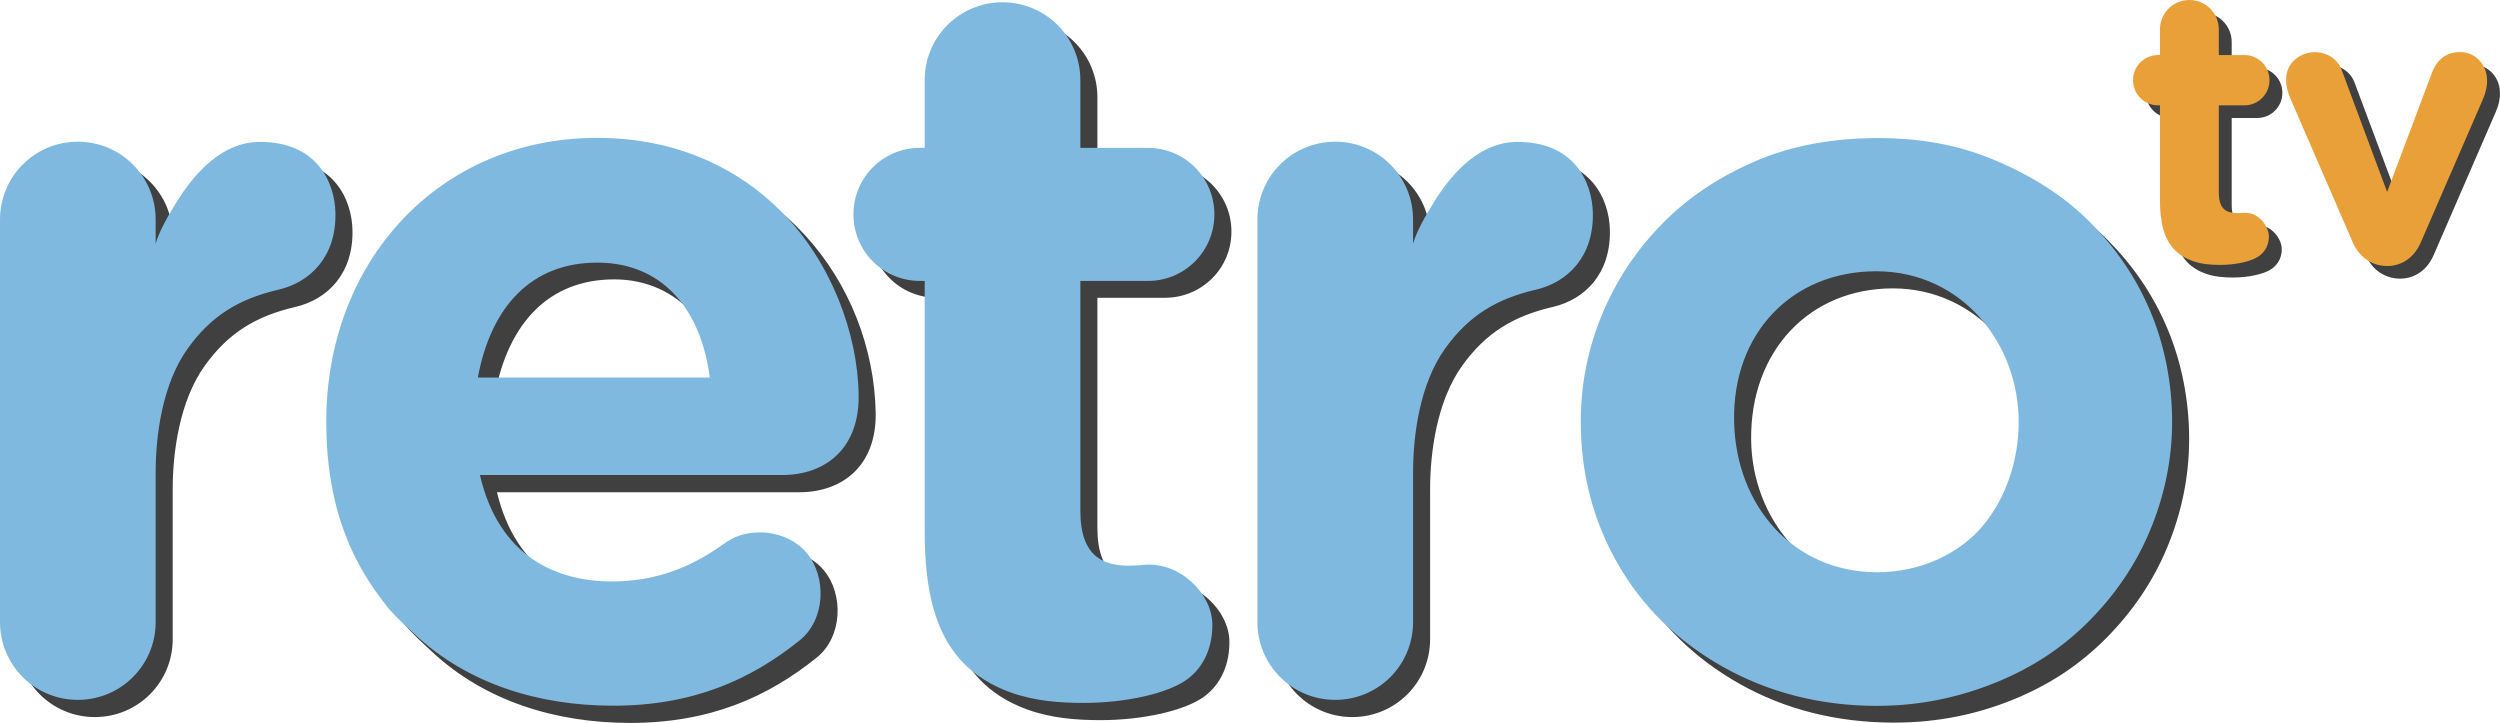 <?xml version="1.0" encoding="UTF-8" standalone="no"?>
<!-- Created with Inkscape (http://www.inkscape.org/) -->

<svg
   width="270.071mm"
   height="78.096mm"
   viewBox="0 0 270.071 78.096"
   version="1.1"
   id="svg29953"
   xml:space="preserve"
   sodipodi:docname="Retro_TV.svg"
   inkscape:version="1.2.2 (b0a8486541, 2022-12-01)"
   xmlns:inkscape="http://www.inkscape.org/namespaces/inkscape"
   xmlns:sodipodi="http://sodipodi.sourceforge.net/DTD/sodipodi-0.dtd"
   xmlns="http://www.w3.org/2000/svg"
   xmlns:svg="http://www.w3.org/2000/svg"><sodipodi:namedview
     id="namedview29955"
     pagecolor="#ffffff"
     bordercolor="#000000"
     borderopacity="0.25"
     inkscape:showpageshadow="2"
     inkscape:pageopacity="0.0"
     inkscape:pagecheckerboard="0"
     inkscape:deskcolor="#d1d1d1"
     inkscape:document-units="mm"
     showgrid="false"
     showguides="true"
     inkscape:zoom="0.62"
     inkscape:cx="677.41935"
     inkscape:cy="306.45161"
     inkscape:window-width="1536"
     inkscape:window-height="779"
     inkscape:window-x="0"
     inkscape:window-y="0"
     inkscape:window-maximized="1"
     inkscape:current-layer="layer1" /><defs
     id="defs29950" /><g
     inkscape:label="Layer 1"
     inkscape:groupmode="layer"
     id="layer1"
     transform="translate(13.703,-36.03)"><g
       id="g50020"><path
         id="path1512-8"
         style="font-weight:bold;font-size:68.936px;line-height:1.25;font-family:'VAG Rounded';-inkscape-font-specification:'VAG Rounded Bold';fill:#000000;fill-opacity:0.749;stroke-width:2.746"
         d="m 96.438,38.136 c -4.658,0 -8.408,3.75 -8.408,8.408 v 7.315 h -0.507 c -3.983,0 -7.19,3.207 -7.19,7.19 0,3.983 3.207,7.15 7.191,7.15 h 0.507 l -3.7e-4,27.115 c -8.8e-5,6.444 1.157,10.919 3.97,13.974 1.503,1.632 3.362,2.689 5.214,3.368 2.661,0.975 5.415,1.169 7.989,1.169 4.423,0 9.064,-0.98 11.205,-2.566 1.862,-1.379 2.735,-3.588 2.696,-5.98 -0.054,-3.273 -3.539,-6.788 -7.534,-6.362 -4.094,0.437 -6.724,-0.7 -6.724,-5.86 l 3.7e-4,-24.858 h 7.289 c 3.983,0 7.19,-3.167 7.19,-7.15 0,-3.983 -3.207,-7.19 -7.19,-7.19 h -7.289 v -7.315 c 0,-4.658 -3.75,-8.408 -8.408,-8.408 z m -43.684,14.547 c -17.125,10e-7 -29.458,13.478 -29.369,30.947 0.049,9.681 3.122,15.49 6.621,19.85 0.79,0.985 2.045,2.102 2.957,2.953 5.707,5.326 13.333,7.679 21.338,7.693 8.704,0.015 14.941,-2.82 20.212,-7.046 2.826,-2.266 2.934,-6.862 0.777,-9.451 -1.242,-1.491 -3.259,-2.266 -5.182,-2.223 -1.591,0.036 -2.674,0.437 -3.859,1.288 -3.71,2.663 -7.495,3.983 -11.911,4.007 -6.177,0.034 -12.3,-2.938 -14.354,-11.495 l 32.662,-5.17e-4 c 4.613,-5e-5 8.367,-2.82 8.25,-8.637 C 80.615,66.691 70.167,52.683 52.753,52.683 Z m 138.238,0.122 c -4.553,0 -8.979,0.721 -12.927,2.372 -3.949,1.651 -7.453,3.929 -10.314,6.836 -2.861,2.907 -4.988,6.123 -6.549,9.86 -1.542,3.692 -2.296,7.618 -2.296,11.566 0,5.527 1.306,10.654 3.988,15.342 2.677,4.679 6.48,8.393 11.363,11.143 4.868,2.741 10.477,4.169 16.641,4.169 4.674,0 8.927,-0.877 12.912,-2.501 4.033,-1.642 7.273,-3.86 10.014,-6.622 2.779,-2.8 5.025,-6.051 6.567,-9.743 1.561,-3.737 2.397,-7.662 2.397,-11.789 0,-4.091 -0.802,-8.26 -2.356,-11.928 -1.548,-3.653 -3.637,-6.717 -6.487,-9.598 -2.831,-2.861 -6.335,-5.01 -10.315,-6.683 -3.958,-1.664 -8.044,-2.425 -12.637,-2.425 z M -3.455,53.199 c -4.658,0 -8.408,3.75 -8.408,8.408 v 43.479 c 0,4.658 3.75,8.408 8.408,8.408 4.658,0 8.408,-3.75 8.408,-8.408 V 88.907 c 0,-4.035 0.74,-9.578 3.47,-13.376 2.554,-3.554 5.532,-5.353 9.787,-6.344 3.443,-0.801 6.269,-3.567 6.164,-8.311 -0.072,-3.27 -1.995,-7.746 -8.313,-7.651 -3.783,0.057 -6.729,3.111 -8.753,6.34 -0.949,1.514 -1.938,3.225 -2.356,4.643 v -2.601 c 0,-4.658 -3.75,-8.408 -8.408,-8.408 z m 135.836,0 c -4.658,0 -8.408,3.75 -8.408,8.408 v 43.479 c 0,4.658 3.75,8.408 8.408,8.408 4.658,0 8.408,-3.75 8.408,-8.408 V 88.907 c 0,-4.035 0.74,-9.578 3.47,-13.376 2.554,-3.554 5.532,-5.353 9.787,-6.344 3.443,-0.801 6.269,-3.567 6.164,-8.311 -0.072,-3.27 -1.995,-7.746 -8.313,-7.651 -3.783,0.057 -6.729,3.111 -8.753,6.34 -0.949,1.514 -1.938,3.225 -2.356,4.643 v -2.601 c 0,-4.658 -3.75,-8.408 -8.408,-8.408 z M 52.653,66.211 c 7.066,0 11.415,5.605 12.258,12.466 H 39.755 C 41.194,70.948 45.587,66.211 52.653,66.211 Z m 138.163,0.974 c 9.111,0.02 15.544,7.86 15.434,16.535 -0.048,3.791 -1.317,7.827 -3.846,10.896 -2.483,3.013 -6.707,5.146 -11.507,5.093 -9.321,-0.102 -15.334,-7.726 -15.427,-16.17 -0.106,-9.608 6.311,-16.374 15.346,-16.354 z"
         sodipodi:nodetypes="sscssscsssssssscssscssssscssssssccssssssssssssssssssssssssssssscssssssssssssscsssccsssssss" /><path
         id="path1512"
         style="font-weight:bold;font-size:68.936px;line-height:1.25;font-family:'VAG Rounded';-inkscape-font-specification:'VAG Rounded Bold';fill:#80b9e0;fill-opacity:1;stroke-width:2.746"
         d="m 94.598,36.276 c -4.658,0 -8.408,3.75 -8.408,8.408 v 7.315 h -0.507 c -3.983,0 -7.19,3.207 -7.19,7.19 0,3.983 3.207,7.19 7.19,7.19 h 0.507 v 27.075 c 0,6.444 1.157,10.919 3.97,13.974 1.503,1.632 3.362,2.689 5.214,3.368 2.661,0.975 5.415,1.169 7.989,1.169 4.423,0 9.064,-0.98 11.205,-2.566 1.862,-1.379 2.735,-3.588 2.696,-5.98 -0.054,-3.273 -3.539,-6.788 -7.534,-6.362 -4.094,0.437 -6.724,-0.7 -6.724,-5.86 V 66.38 h 7.289 c 3.983,0 7.19,-3.207 7.19,-7.19 0,-3.983 -3.207,-7.19 -7.19,-7.19 h -7.289 v -7.315 c 0,-4.658 -3.75,-8.408 -8.408,-8.408 z M 50.813,50.923 c -17.125,2e-6 -29.358,13.378 -29.269,30.847 0.049,9.681 3.122,15.49 6.621,19.85 0.79,0.985 2.045,2.102 2.957,2.953 5.707,5.326 13.333,7.679 21.338,7.693 8.704,0.015 14.941,-2.82 20.212,-7.046 2.826,-2.266 2.934,-6.862 0.777,-9.451 -1.242,-1.491 -3.259,-2.266 -5.182,-2.223 -1.591,0.036 -2.674,0.437 -3.859,1.288 -3.71,2.663 -7.495,3.983 -11.911,4.007 -6.177,0.034 -12.341,-2.765 -14.354,-11.495 l 32.662,-5.17e-4 c 4.613,-5e-5 8.335,-2.819 8.25,-8.637 C 78.956,71.948 76.029,64.32 70.866,59.052 66.065,54.152 59.294,50.923 50.813,50.923 Z m 138.338,0.022 c -4.553,0 -8.979,0.721 -12.927,2.372 -3.949,1.651 -7.453,3.929 -10.314,6.836 -2.861,2.907 -4.988,6.123 -6.549,9.86 -1.542,3.692 -2.296,7.618 -2.296,11.566 0,5.527 1.306,10.654 3.988,15.342 2.677,4.679 6.48,8.393 11.363,11.143 4.868,2.741 10.477,4.219 16.641,4.219 4.674,0 8.927,-0.927 12.912,-2.55 4.033,-1.642 7.273,-3.86 10.014,-6.622 2.779,-2.8 5.025,-6.051 6.567,-9.743 1.561,-3.737 2.397,-7.662 2.397,-11.789 0,-4.091 -0.802,-8.26 -2.356,-11.928 -1.548,-3.653 -3.637,-6.717 -6.487,-9.598 -2.831,-2.861 -6.335,-5.05 -10.315,-6.723 -3.958,-1.664 -8.044,-2.385 -12.637,-2.385 z M -5.295,51.34 c -4.658,0 -8.408,3.75 -8.408,8.408 v 43.479 c 0,4.658 3.75,8.408 8.408,8.408 4.658,0 8.408,-3.75 8.408,-8.408 V 87.047 c 0,-4.035 0.74,-9.578 3.47,-13.376 2.554,-3.554 5.532,-5.353 9.787,-6.344 3.443,-0.801 6.269,-3.567 6.164,-8.311 -0.072,-3.27 -1.995,-7.746 -8.313,-7.651 -3.783,0.057 -6.729,3.111 -8.753,6.34 -0.949,1.514 -1.938,3.225 -2.356,4.643 v -2.601 c 0,-4.658 -3.75,-8.408 -8.408,-8.408 z m 135.836,0 c -4.658,0 -8.408,3.75 -8.408,8.408 v 43.479 c 0,4.658 3.75,8.408 8.408,8.408 4.658,0 8.408,-3.75 8.408,-8.408 V 87.047 c 0,-4.035 0.74,-9.578 3.47,-13.376 2.554,-3.554 5.532,-5.353 9.787,-6.344 3.443,-0.801 6.269,-3.567 6.164,-8.311 -0.072,-3.27 -1.995,-7.746 -8.313,-7.651 -3.783,0.057 -6.729,3.111 -8.753,6.34 -0.949,1.514 -1.938,3.225 -2.356,4.643 v -2.601 c 0,-4.658 -3.75,-8.408 -8.408,-8.408 z M 50.813,64.401 c 2.819,0 5.176,0.809 7.05,2.247 2.823,2.167 4.55,5.762 5.108,10.168 H 37.915 C 39.354,69.088 43.747,64.401 50.813,64.401 Z m 138.163,0.934 c 9.274,0 15.504,7.851 15.394,16.525 -0.048,3.791 -1.277,7.827 -3.806,10.896 -2.483,3.013 -6.707,5.104 -11.507,5.093 -8.976,-0.02 -15.233,-7.116 -15.427,-16.27 -0.204,-9.607 6.311,-16.244 15.346,-16.244 z"
         sodipodi:nodetypes="sscssscsssssssscssscssssscssssssccsssssssssssssssssssssssssssssscssssssssssssscssssccsssssss" /></g><g
       id="g49591"><path
         id="rect33339-3-8-8"
         style="fill:#000000;fill-opacity:0.749;stroke-width:0.1;stroke-linecap:round"
         d="m 224.205,37.394 c -1.761,0 -3.179,1.418 -3.179,3.179 v 2.766 h -0.191 c -1.506,0 -2.719,1.213 -2.719,2.719 0,1.506 1.213,2.718 2.719,2.718 h 0.191 v 10.237 c 0,2.436 0.437,4.128 1.501,5.283 0.568,0.617 1.271,1.017 1.972,1.273 1.006,0.369 2.047,0.443 3.021,0.443 1.672,0 3.427,-0.37 4.236,-0.97 0.704,-0.522 1.059,-1.281 1.035,-2.186 -0.026,-0.946 -1.06,-2.582 -2.675,-2.465 -1.677,0.121 -2.732,-0.107 -2.732,-2.216 v -9.399 h 2.756 c 1.506,0 2.719,-1.212 2.719,-2.718 0,-1.506 -1.213,-2.719 -2.719,-2.719 h -2.756 v -2.766 c 0,-1.761 -1.418,-3.179 -3.179,-3.179 z m 29.277,5.622 c -1.064,0.006 -2.384,0.38 -3.088,2.289 l -4.771,12.923 -4.977,-13.304 c -0.599,-1.601 -2.583,-2.384 -4.281,-1.579 -1.528,0.725 -2.276,2.326 -1.222,4.756 l 6.712,15.471 c 0.841,1.938 2.436,2.558 3.718,2.563 1.236,0.004 2.79,-0.616 3.634,-2.563 l 6.713,-15.471 c 1.343,-3.096 -0.586,-5.095 -2.438,-5.084 z"
         sodipodi:nodetypes="sscssscssssscsscssscssscccsscsccs" /><path
         id="rect33339-3-8"
         style="fill:#eaa038;fill-opacity:1;stroke-width:0.1;stroke-linecap:round"
         d="m 222.812,36.03 c -1.761,0 -3.179,1.418 -3.179,3.179 v 2.766 h -0.191 c -1.506,0 -2.719,1.213 -2.719,2.719 0,1.506 1.213,2.718 2.719,2.718 h 0.191 v 10.237 c 0,2.436 0.437,4.128 1.501,5.283 0.568,0.617 1.271,1.017 1.972,1.273 1.006,0.369 2.047,0.443 3.021,0.443 1.672,0 3.427,-0.37 4.236,-0.97 0.704,-0.522 1.059,-1.281 1.035,-2.186 -0.026,-0.946 -1.06,-2.582 -2.675,-2.465 -1.677,0.121 -2.732,-0.107 -2.732,-2.216 v -9.399 h 2.756 c 1.506,0 2.719,-1.212 2.719,-2.718 0,-1.506 -1.213,-2.719 -2.719,-2.719 h -2.756 v -2.766 c 0,-1.761 -1.418,-3.179 -3.179,-3.179 z m 29.277,5.622 c -1.064,0.006 -2.384,0.38 -3.088,2.289 l -4.828,12.822 -4.919,-13.203 c -0.599,-1.601 -2.583,-2.384 -4.281,-1.579 -1.528,0.725 -2.276,2.326 -1.222,4.756 l 6.712,15.471 c 0.841,1.938 2.436,2.558 3.718,2.563 1.236,0.004 2.79,-0.616 3.634,-2.563 l 6.713,-15.471 c 1.343,-3.096 -0.586,-5.095 -2.438,-5.084 z"
         sodipodi:nodetypes="sscssscssssscsscssscssscccsscsccs" /></g></g></svg>
